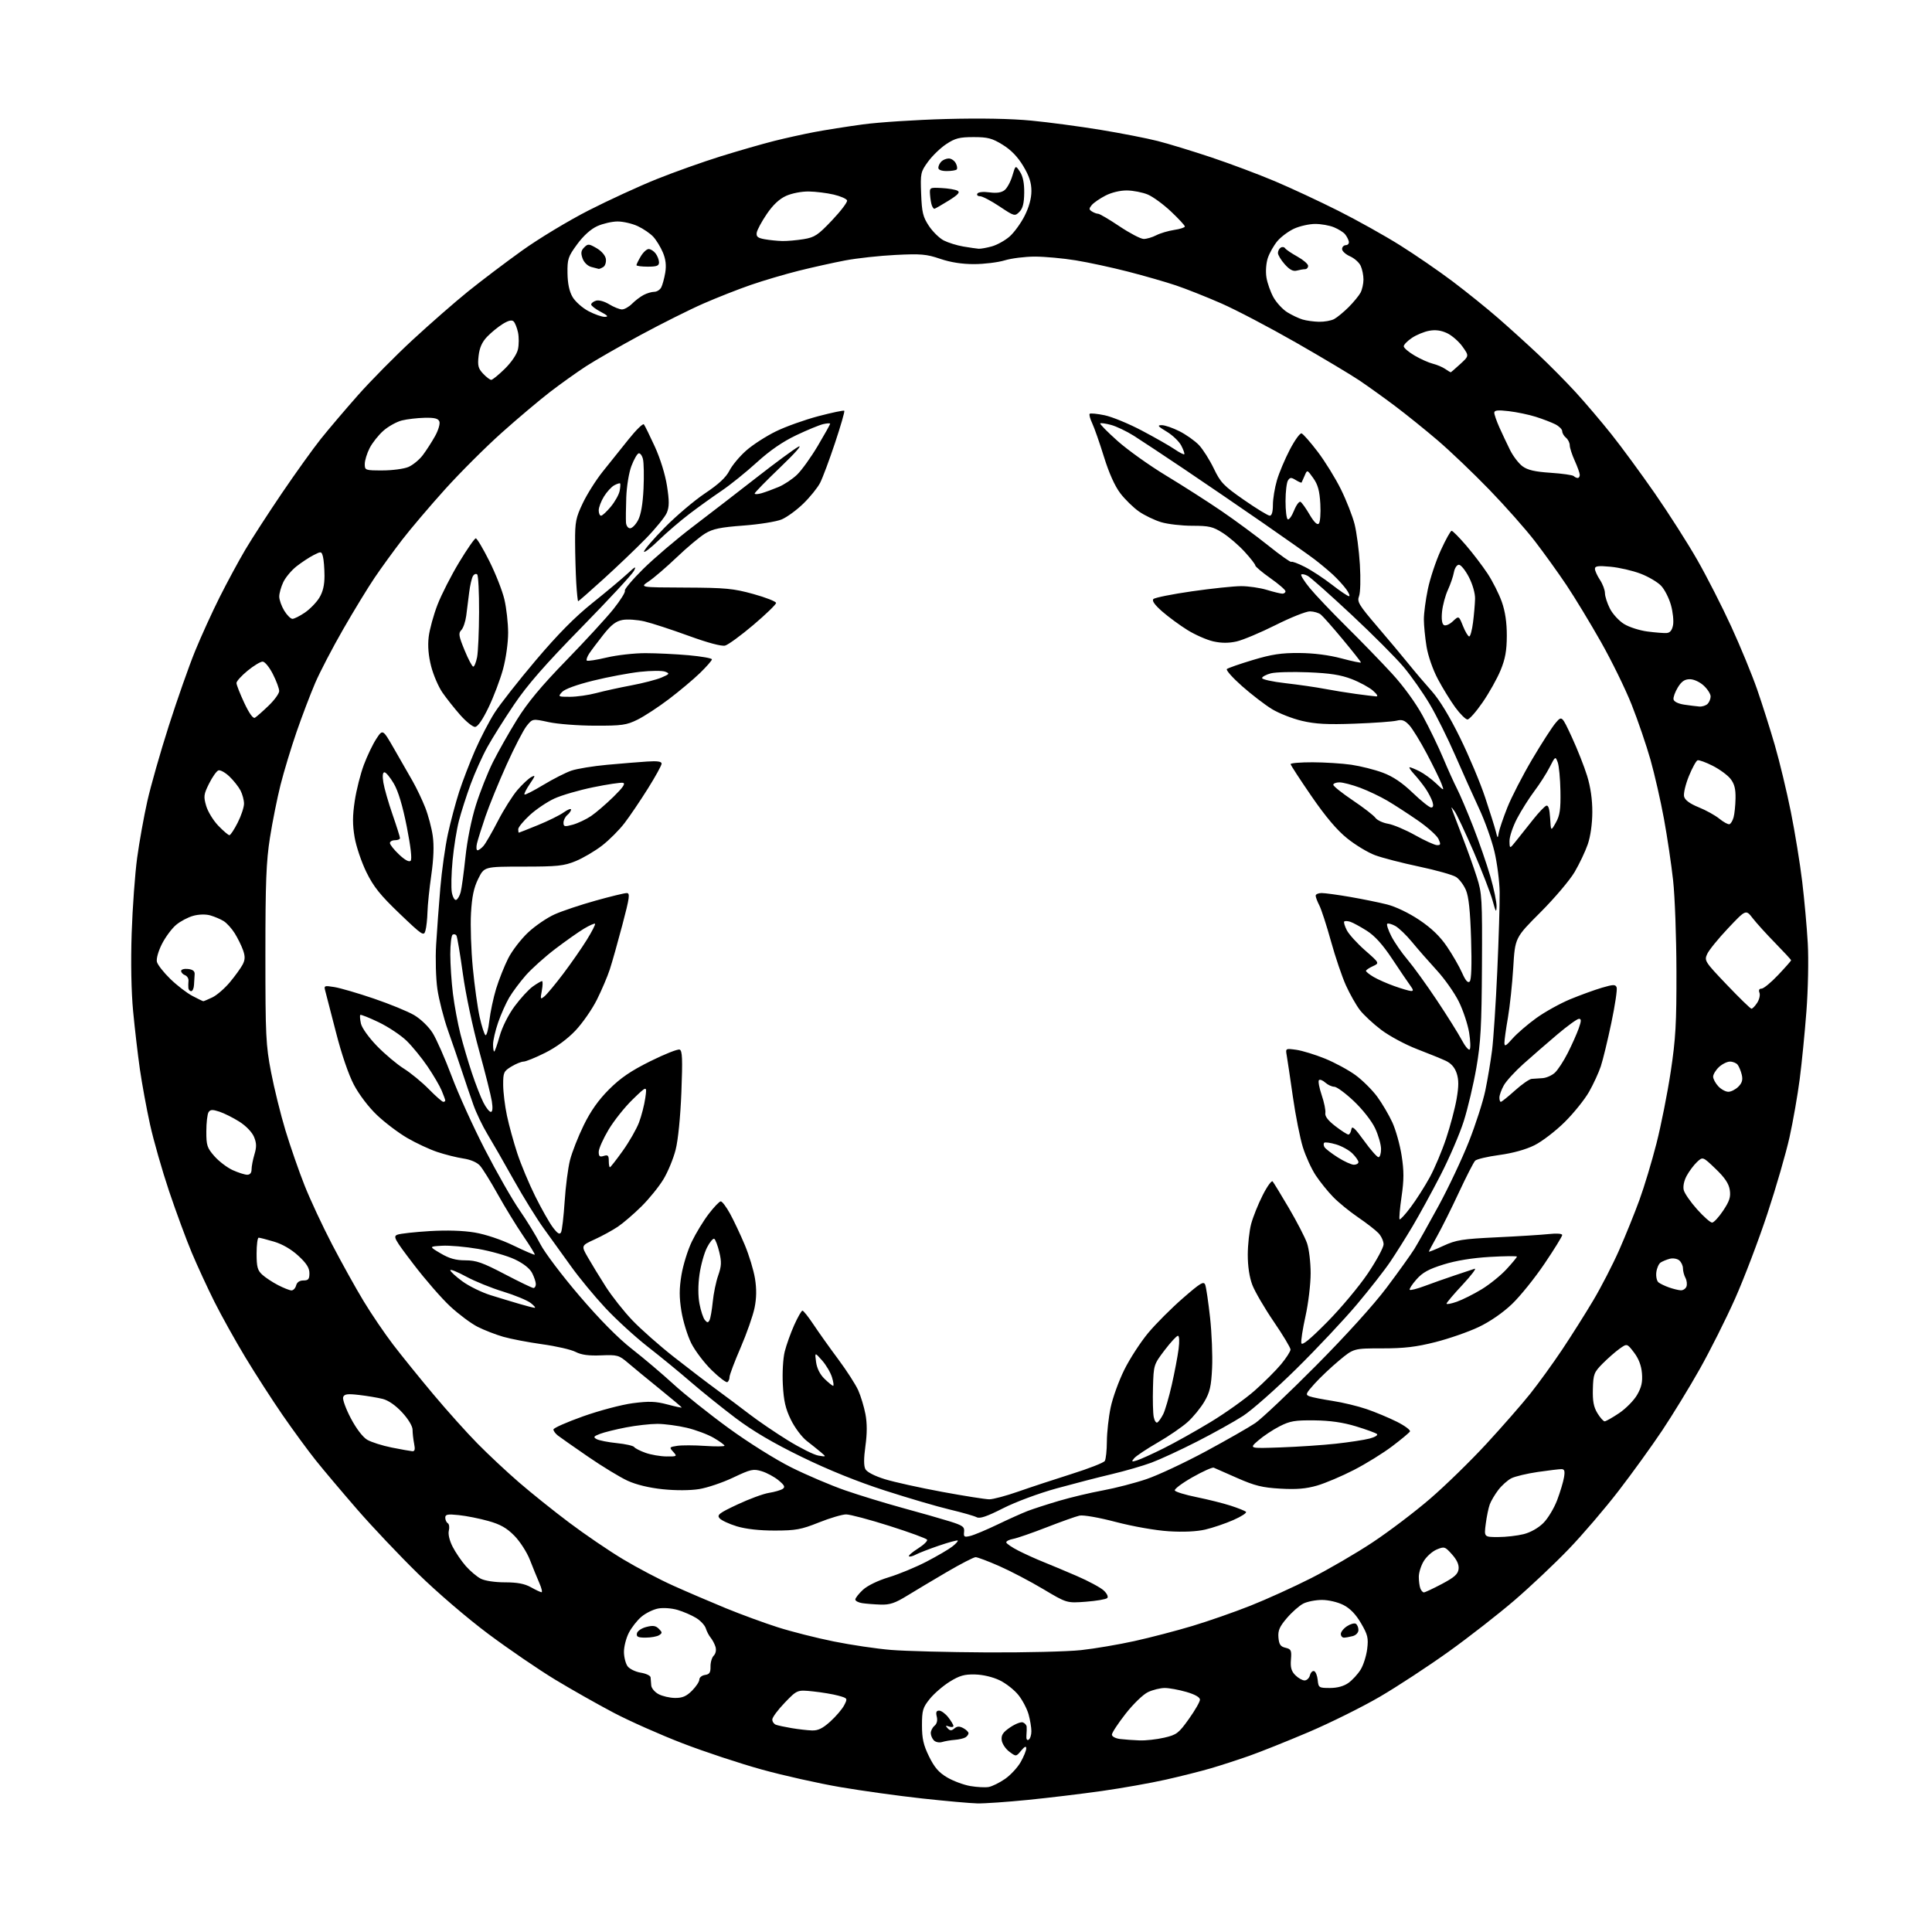 <?xml version="1.0" encoding="UTF-8" standalone="no"?>
<!-- Filename: 4664073bde2c96f706e4ea25dde48073c2492889c66544ee8855bf3038ab14a2.svg -->
<!-- Created with https://svgstud.io -->
<svg
  version="1.1"
  xmlns="http://www.w3.org/2000/svg"
  xmlns:xlink="http://www.w3.org/1999/xlink"
  xmlns:svg="http://www.w3.org/2000/svg"
  xmlns:rdf="http://www.w3.org/1999/02/22-rdf-syntax-ns#"
  xmlns:cc="http://creativecommons.org/ns#"
  xmlns:dc="http://purl.org/dc/elements/1.1/"
  viewBox="0 0 768 768"
  width="768"
  height="768"
  role="img"
  aria-labelledby="titleID descID"
>
  <title id="titleID">4 laurel wreaths, each of which represents a level of difficulty: bronze, silver, gold and diamond. The appearance of the crown changes depending on the level.</title>
  <desc id="descID">AI-generated SVG illustration: 4 laurel wreaths, each of which represents a level of difficulty: bronze, silver, gold and diamond. The appearance of the crown changes depending on the level., created on https://svgstud.io</desc>

  <rect width="100%" height="100%" fill="white" />


  <path stroke="none" fill="black" fill-rule="evenodd" d="M388.50,716.88C385.75,716.82 375.87,715.94 366.56,714.92C357.24,713.90 342.61,711.87 334.06,710.41C325.50,708.95 311.43,705.80 302.79,703.41C294.15,701.02 279.97,696.33 271.29,692.98C262.61,689.64 250.32,684.19 244.00,680.87C237.68,677.55 227.18,671.61 220.67,667.67C214.17,663.73 202.24,655.58 194.17,649.56C185.76,643.28 173.81,633.04 166.17,625.56C158.83,618.38 147.94,606.88 141.97,600.00C136.00,593.12 128.59,584.35 125.52,580.50C122.44,576.65 116.51,568.55 112.33,562.50C108.16,556.45 101.48,546.10 97.50,539.50C93.52,532.90 88.01,523.00 85.25,517.50C82.50,512.00 78.45,503.23 76.25,498.00C74.05,492.77 69.99,481.75 67.21,473.50C64.44,465.25 61.04,453.32 59.64,447.00C58.25,440.68 56.43,430.77 55.60,425.00C54.78,419.23 53.57,408.88 52.92,402.00C52.18,394.23 51.96,382.49 52.34,371.00C52.68,360.82 53.66,347.32 54.52,341.00C55.38,334.68 57.20,324.55 58.56,318.50C59.92,312.45 63.76,298.95 67.11,288.50C70.45,278.05 75.14,264.72 77.53,258.87C79.91,253.02 84.32,243.35 87.32,237.37C90.33,231.39 94.91,222.90 97.52,218.50C100.12,214.10 106.68,203.97 112.09,196.00C117.50,188.03 124.44,178.35 127.51,174.50C130.59,170.65 137.24,162.82 142.30,157.10C147.36,151.38 157.14,141.48 164.04,135.10C170.94,128.72 180.84,120.07 186.04,115.87C191.24,111.67 200.90,104.36 207.50,99.63C214.10,94.89 226.02,87.70 234.00,83.63C241.97,79.57 254.12,73.98 261.00,71.22C267.88,68.45 279.35,64.37 286.50,62.14C293.65,59.92 303.21,57.17 307.74,56.03C312.28,54.89 319.48,53.30 323.75,52.49C328.02,51.68 336.69,50.31 343.01,49.45C349.33,48.59 364.18,47.63 376.00,47.31C389.77,46.94 401.99,47.17 410.00,47.95C416.88,48.61 429.23,50.26 437.45,51.61C445.67,52.96 455.91,54.96 460.19,56.05C464.48,57.14 474.09,60.08 481.55,62.57C489.02,65.07 500.38,69.33 506.81,72.05C513.24,74.77 524.58,80.06 532.00,83.79C539.42,87.52 550.45,93.68 556.50,97.48C562.55,101.27 572.00,107.76 577.50,111.91C583.00,116.06 591.10,122.59 595.50,126.42C599.90,130.25 607.10,136.77 611.50,140.91C615.90,145.04 622.60,151.82 626.39,155.96C630.19,160.11 636.56,167.60 640.55,172.61C644.55,177.62 652.31,188.20 657.81,196.11C663.30,204.03 670.91,215.94 674.70,222.59C678.50,229.24 684.58,241.16 688.21,249.09C691.85,257.01 696.46,268.23 698.47,274.00C700.47,279.77 703.65,289.77 705.52,296.22C707.39,302.66 710.26,314.59 711.89,322.72C713.52,330.85 715.56,343.35 716.41,350.50C717.27,357.65 718.27,368.68 718.62,375.00C718.98,381.37 718.74,393.41 718.08,402.00C717.43,410.52 716.23,422.68 715.41,429.00C714.59,435.32 712.78,445.68 711.38,452.00C709.98,458.32 706.01,472.05 702.55,482.50C699.10,492.95 693.32,508.14 689.70,516.27C686.08,524.39 679.75,536.99 675.64,544.28C671.53,551.57 664.81,562.55 660.71,568.69C656.61,574.83 648.84,585.59 643.44,592.60C638.04,599.62 629.10,610.07 623.56,615.82C618.03,621.58 608.33,630.73 602.00,636.17C595.67,641.61 583.92,650.78 575.87,656.55C567.82,662.32 555.51,670.39 548.51,674.48C541.51,678.56 528.74,684.90 520.14,688.56C511.54,692.21 500.90,696.47 496.50,698.01C492.10,699.56 485.31,701.76 481.42,702.90C477.52,704.05 469.42,706.09 463.42,707.44C457.41,708.79 445.98,710.82 438.00,711.95C430.02,713.08 416.75,714.68 408.50,715.50C400.25,716.32 391.25,716.95 388.50,716.88zM393.00,710.36C394.38,710.12 397.30,708.68 399.49,707.17C401.69,705.65 404.49,702.64 405.73,700.46C406.96,698.28 407.96,695.83 407.95,695.00C407.94,693.96 407.31,694.24 405.92,695.91C403.91,698.33 403.91,698.33 401.21,696.31C399.72,695.21 398.36,693.14 398.19,691.73C397.95,689.71 398.68,688.61 401.56,686.65C403.58,685.28 405.86,684.39 406.62,684.68C407.38,684.98 408.05,685.73 408.11,686.36C408.17,686.99 408.13,688.56 408.02,689.86C407.90,691.34 408.23,691.97 408.91,691.55C409.51,691.18 410.00,689.67 409.99,688.19C409.99,686.71 409.49,683.70 408.88,681.50C408.27,679.30 406.46,675.85 404.86,673.83C403.26,671.81 399.91,669.17 397.41,667.96C394.69,666.64 390.75,665.70 387.61,665.63C383.37,665.52 381.42,666.08 377.52,668.50C374.87,670.15 371.30,673.23 369.60,675.34C366.83,678.78 366.50,679.89 366.50,685.84C366.50,691.12 367.08,693.69 369.32,698.25C371.46,702.61 373.21,704.63 376.55,706.58C378.97,708.00 383.10,709.53 385.72,709.98C388.35,710.43 391.62,710.60 393.00,710.36zM374.50,692.48C373.40,692.82 371.94,692.54 371.25,691.85C370.56,691.16 370.00,689.85 370.00,688.92C370.00,688.00 370.67,686.69 371.49,686.01C372.43,685.23 372.76,683.90 372.38,682.39C371.95,680.65 372.20,680.00 373.32,680.00C374.16,680.00 375.79,681.19 376.93,682.63C378.07,684.08 379.00,685.64 379.00,686.10C379.00,686.56 378.21,686.66 377.25,686.32C375.85,685.83 375.74,685.97 376.71,687.01C377.67,688.05 378.22,688.06 379.39,687.09C380.50,686.17 381.39,686.14 382.94,686.97C384.07,687.57 385.00,688.48 385.00,688.98C385.00,689.47 384.45,690.22 383.79,690.63C383.12,691.04 381.21,691.49 379.54,691.62C377.87,691.75 375.60,692.14 374.50,692.48zM452.97,691.84C455.43,691.93 459.86,691.44 462.81,690.75C467.74,689.61 468.54,689.00 472.59,683.32C475.02,679.92 477.00,676.47 477.00,675.64C477.00,674.69 475.03,673.57 471.60,672.57C468.62,671.71 464.75,671.00 463.00,671.00C461.24,671.00 458.25,671.74 456.35,672.64C454.41,673.56 450.51,677.33 447.45,681.24C444.45,685.07 442.00,688.80 442.00,689.54C442.00,690.29 443.41,691.05 445.25,691.28C447.04,691.50 450.51,691.75 452.97,691.84zM322.75,687.88C325.18,687.97 327.01,687.08 330.06,684.33C332.30,682.30 334.78,679.40 335.57,677.87C336.99,675.12 336.97,675.08 333.25,674.05C331.19,673.48 326.67,672.72 323.20,672.36C316.91,671.71 316.91,671.71 311.95,676.85C309.23,679.68 307.00,682.68 307.00,683.53C307.00,684.37 307.63,685.30 308.40,685.60C309.17,685.90 311.98,686.50 314.65,686.95C317.32,687.40 320.96,687.82 322.75,687.88zM268.33,674.96C271.26,674.99 272.84,674.31 275.08,672.08C276.68,670.47 278.00,668.48 278.00,667.65C278.00,666.82 279.01,666.00 280.25,665.82C282.03,665.57 282.49,664.87 282.44,662.50C282.40,660.85 282.98,658.89 283.72,658.14C284.52,657.34 284.80,655.91 284.42,654.64C284.06,653.47 283.19,651.83 282.50,651.00C281.81,650.17 280.94,648.51 280.57,647.30C280.20,646.09 278.46,644.22 276.70,643.15C274.94,642.07 271.63,640.64 269.35,639.97C267.01,639.28 263.63,639.03 261.63,639.41C259.66,639.78 256.68,641.24 254.99,642.67C253.30,644.09 251.03,646.98 249.96,649.09C248.88,651.19 248.01,654.63 248.03,656.71C248.05,658.79 248.71,661.36 249.50,662.40C250.30,663.45 252.64,664.58 254.72,664.92C256.80,665.26 258.56,666.09 258.62,666.77C258.69,667.45 258.81,668.89 258.88,669.97C258.94,671.05 260.24,672.61 261.75,673.43C263.26,674.25 266.22,674.94 268.33,674.96zM528.66,671.00C531.60,671.00 534.19,670.29 536.03,668.98C537.58,667.87 539.76,665.50 540.86,663.72C541.97,661.94 543.14,658.23 543.48,655.49C544.01,651.12 543.71,649.85 541.03,645.26C538.96,641.71 536.71,639.38 534.03,638.01C531.77,636.86 528.12,636.00 525.49,636.00C522.97,636.00 519.62,636.66 518.05,637.47C516.48,638.28 513.56,640.86 511.55,643.21C508.63,646.63 507.97,648.15 508.20,650.94C508.44,653.71 509.01,654.54 511.00,655.01C513.24,655.54 513.47,656.03 513.17,659.72C512.92,662.86 513.34,664.34 514.92,665.92C516.06,667.06 517.72,668.00 518.59,668.00C519.47,668.00 520.43,667.08 520.72,665.96C521.01,664.84 521.76,664.08 522.38,664.29C522.99,664.49 523.64,666.08 523.81,667.83C524.11,670.88 524.30,671.00 528.66,671.00zM392.29,656.86C407.57,656.94 424.45,656.53 429.79,655.94C435.13,655.36 444.68,653.74 451.00,652.34C457.32,650.95 467.68,648.24 474.00,646.34C480.32,644.44 490.68,640.83 497.00,638.32C503.32,635.82 514.19,630.89 521.14,627.37C528.09,623.84 539.12,617.43 545.64,613.10C552.16,608.78 562.45,600.98 568.50,595.76C574.55,590.55 584.64,580.71 590.92,573.89C597.20,567.08 605.03,558.13 608.31,554.01C611.59,549.89 617.29,542.02 620.97,536.51C624.65,531.00 630.22,522.19 633.35,516.91C636.49,511.64 641.12,502.64 643.65,496.91C646.17,491.19 649.80,482.23 651.70,477.00C653.61,471.77 656.66,461.65 658.48,454.50C660.31,447.35 662.85,434.52 664.14,426.00C666.12,412.86 666.46,406.78 666.41,386.00C666.38,372.52 665.79,356.32 665.09,350.00C664.40,343.68 662.76,332.65 661.45,325.50C660.14,318.35 657.72,307.77 656.09,302.00C654.45,296.23 651.10,286.41 648.63,280.18C646.17,273.95 640.66,262.70 636.40,255.18C632.14,247.66 625.98,237.50 622.71,232.61C619.44,227.73 613.78,219.85 610.13,215.11C606.49,210.38 598.33,201.16 592.00,194.63C585.68,188.10 576.45,179.29 571.50,175.06C566.55,170.83 558.90,164.67 554.50,161.36C550.10,158.06 543.76,153.51 540.41,151.25C537.06,148.99 525.73,142.22 515.23,136.21C504.73,130.20 491.32,123.16 485.42,120.58C479.52,118.00 471.43,114.79 467.44,113.45C463.45,112.11 454.91,109.65 448.46,107.99C442.00,106.33 432.62,104.30 427.61,103.49C422.60,102.67 415.31,102.01 411.41,102.00C407.51,102.00 402.11,102.67 399.41,103.49C396.71,104.31 391.22,104.98 387.22,104.99C382.40,105.00 377.83,104.28 373.72,102.88C368.29,101.03 366.05,100.84 356.00,101.34C349.68,101.65 340.68,102.64 336.00,103.52C331.32,104.41 323.00,106.26 317.50,107.63C312.00,109.01 303.46,111.53 298.51,113.24C293.57,114.94 285.09,118.28 279.66,120.65C274.24,123.02 263.01,128.64 254.70,133.13C246.40,137.62 236.66,143.20 233.05,145.54C229.45,147.88 223.03,152.45 218.79,155.70C214.55,158.96 205.89,166.25 199.55,171.92C193.20,177.58 183.04,187.72 176.96,194.45C170.89,201.19 163.19,210.25 159.84,214.60C156.50,218.94 151.60,225.69 148.95,229.60C146.31,233.50 140.68,242.72 136.44,250.10C132.20,257.47 127.18,267.10 125.29,271.50C123.40,275.90 120.06,284.67 117.88,290.98C115.70,297.29 112.84,306.74 111.52,311.98C110.20,317.22 108.30,326.68 107.31,333.00C105.82,342.48 105.50,350.64 105.50,379.50C105.50,411.64 105.68,415.45 107.75,426.18C108.98,432.60 111.56,443.04 113.48,449.38C115.41,455.72 118.81,465.54 121.06,471.20C123.30,476.87 128.24,487.44 132.02,494.70C135.81,501.96 141.43,512.09 144.53,517.20C147.62,522.32 152.91,530.10 156.27,534.50C159.64,538.90 166.84,547.81 172.28,554.29C177.72,560.78 185.62,569.59 189.84,573.86C194.05,578.14 201.45,585.07 206.29,589.25C211.12,593.43 220.12,600.65 226.29,605.28C232.45,609.92 242.06,616.46 247.64,619.81C253.21,623.16 262.21,627.90 267.64,630.33C273.06,632.77 282.45,636.79 288.50,639.28C294.55,641.76 303.88,645.18 309.23,646.88C314.59,648.59 324.57,651.12 331.42,652.50C338.28,653.89 348.52,655.41 354.19,655.87C359.86,656.34 377.01,656.78 392.29,656.86zM256.68,650.98C253.62,651.00 252.92,650.66 253.18,649.31C253.36,648.36 254.99,647.24 256.90,646.75C259.54,646.06 260.65,646.22 261.90,647.47C263.31,648.88 263.32,649.18 262.00,650.02C261.18,650.54 258.78,650.98 256.68,650.98zM534.25,650.99C533.56,650.99 533.00,650.34 533.00,649.52C533.00,648.71 534.11,647.32 535.46,646.44C536.81,645.55 538.38,645.12 538.96,645.47C539.53,645.83 540.00,646.94 540.00,647.94C540.00,648.99 539.04,650.02 537.75,650.37C536.51,650.70 534.94,650.98 534.25,650.99zM350.06,637.85C347.55,637.77 344.26,637.51 342.75,637.28C341.24,637.05 340.00,636.40 340.00,635.83C340.00,635.27 341.35,633.54 343.00,632.00C344.79,630.33 348.94,628.31 353.25,627.00C357.24,625.80 364.00,623.00 368.27,620.79C372.54,618.57 377.18,615.86 378.57,614.76C379.97,613.67 380.93,612.60 380.72,612.39C380.51,612.18 377.17,613.08 373.29,614.40C369.42,615.72 365.26,617.33 364.04,617.98C362.82,618.63 361.60,618.93 361.32,618.65C361.04,618.37 362.67,616.97 364.94,615.54C367.21,614.10 368.83,612.53 368.52,612.04C368.22,611.55 361.50,609.09 353.58,606.58C345.66,604.06 337.90,602.00 336.34,602.00C334.78,602.01 329.90,603.45 325.50,605.21C318.48,608.02 316.34,608.41 308.00,608.42C301.88,608.43 296.50,607.82 292.88,606.73C289.79,605.79 286.70,604.34 286.00,603.50C284.92,602.20 285.94,601.43 293.18,598.04C297.82,595.86 303.44,593.79 305.67,593.44C307.90,593.08 310.35,592.38 311.11,591.87C312.21,591.14 311.88,590.44 309.50,588.46C307.85,587.09 304.84,585.46 302.81,584.84C299.44,583.82 298.46,584.03 291.47,587.35C287.27,589.35 281.17,591.41 277.94,591.93C274.36,592.51 268.68,592.53 263.49,592.00C258.08,591.44 252.93,590.20 249.49,588.62C246.50,587.25 239.42,582.95 233.77,579.06C228.12,575.18 222.71,571.38 221.75,570.64C220.79,569.89 220.00,568.81 220.00,568.24C220.00,567.67 225.29,565.33 231.75,563.03C238.21,560.73 247.10,558.38 251.50,557.80C258.01,556.95 260.57,557.04 265.25,558.28C268.41,559.12 271.00,559.68 271.00,559.51C271.00,559.35 267.06,556.03 262.25,552.14C257.44,548.25 251.77,543.59 249.66,541.78C246.02,538.68 245.45,538.52 238.92,538.78C234.01,538.98 231.11,538.59 228.82,537.41C227.06,536.49 221.09,535.12 215.56,534.36C210.03,533.59 203.04,532.26 200.04,531.39C197.04,530.53 192.47,528.75 189.88,527.44C187.29,526.13 182.39,522.48 178.99,519.33C175.59,516.18 169.02,508.64 164.40,502.57C156.69,492.47 156.16,491.48 158.04,490.79C159.17,490.37 164.91,489.74 170.80,489.38C177.63,488.97 184.11,489.17 188.73,489.95C193.04,490.68 199.27,492.77 204.12,495.12C208.60,497.29 212.41,498.92 212.58,498.76C212.74,498.59 210.66,495.19 207.94,491.21C205.23,487.23 200.69,479.82 197.86,474.74C195.03,469.66 191.84,464.53 190.78,463.35C189.60,462.04 187.02,460.94 184.17,460.52C181.60,460.14 176.95,458.97 173.83,457.93C170.72,456.89 165.32,454.37 161.83,452.33C158.35,450.30 152.95,446.21 149.84,443.25C146.52,440.10 142.72,435.09 140.66,431.18C138.54,427.15 135.74,418.94 133.59,410.50C131.63,402.80 129.72,395.42 129.35,394.10C128.71,391.77 128.81,391.71 132.90,392.37C135.22,392.74 142.29,394.80 148.60,396.95C154.92,399.10 162.13,402.06 164.62,403.52C167.19,405.03 170.36,408.07 171.94,410.56C173.47,412.97 176.87,420.70 179.51,427.72C182.14,434.75 188.11,447.93 192.79,457.00C197.46,466.07 203.64,476.90 206.53,481.06C209.42,485.22 213.14,491.30 214.80,494.56C216.46,497.83 223.43,507.06 230.29,515.07C238.35,524.50 245.73,531.97 251.20,536.24C255.86,539.87 263.25,546.14 267.65,550.17C272.04,554.20 281.90,562.07 289.57,567.65C297.46,573.41 308.29,580.19 314.55,583.32C320.62,586.35 330.21,590.43 335.85,592.40C341.49,594.36 351.82,597.52 358.80,599.43C365.79,601.33 374.20,603.73 377.50,604.76C382.72,606.39 383.47,606.94 383.24,608.93C383.01,610.96 383.30,611.14 385.74,610.55C387.26,610.18 392.10,608.15 396.51,606.03C400.91,603.91 406.31,601.49 408.51,600.64C410.70,599.80 416.32,597.98 421.00,596.60C425.68,595.22 433.54,593.35 438.47,592.45C443.41,591.54 451.20,589.52 455.78,587.96C460.37,586.40 470.95,581.44 479.31,576.94C487.66,572.43 496.52,567.37 499.00,565.69C501.48,564.00 512.33,553.75 523.11,542.89C535.00,530.93 546.08,518.69 551.23,511.83C555.91,505.60 560.85,498.70 562.22,496.50C563.58,494.30 567.93,486.57 571.87,479.32C575.81,472.08 581.22,460.60 583.90,453.82C586.58,447.05 589.52,437.90 590.44,433.50C591.35,429.10 592.56,421.90 593.12,417.50C593.67,413.10 594.61,398.93 595.19,386.00C595.78,373.07 596.20,358.96 596.14,354.63C596.07,350.30 595.13,343.04 594.06,338.50C592.98,333.96 590.23,326.25 587.94,321.37C585.66,316.49 581.39,306.98 578.45,300.23C575.51,293.48 570.95,284.31 568.30,279.85C565.66,275.39 561.02,268.79 558.00,265.18C554.98,261.58 545.61,252.18 537.18,244.31C528.75,236.44 520.95,229.51 519.84,228.92C518.74,228.32 517.58,228.09 517.27,228.39C516.97,228.70 518.47,231.09 520.61,233.71C522.75,236.33 529.28,243.20 535.12,248.99C540.97,254.77 549.15,263.20 553.30,267.72C557.85,272.66 562.73,279.37 565.56,284.56C568.15,289.31 571.80,296.86 573.68,301.34C575.56,305.83 578.04,311.30 579.17,313.50C580.31,315.70 583.19,322.45 585.56,328.50C587.93,334.55 591.02,343.49 592.43,348.36C593.84,353.24 594.96,358.64 594.91,360.36C594.83,362.97 594.57,362.58 593.35,358.07C592.54,355.09 589.14,346.31 585.80,338.57C582.45,330.83 579.05,323.60 578.24,322.50C576.75,320.50 576.75,320.50 577.47,322.50C577.87,323.60 579.69,328.39 581.52,333.15C583.36,337.90 585.85,344.88 587.05,348.65C589.12,355.10 589.24,357.16 589.10,384.00C588.97,407.87 588.61,414.45 586.87,424.50C585.72,431.10 583.47,440.65 581.85,445.73C580.24,450.80 576.07,460.48 572.59,467.23C569.11,473.98 564.12,483.09 561.51,487.48C558.90,491.87 554.94,498.17 552.71,501.48C550.49,504.79 544.50,512.45 539.41,518.50C534.32,524.55 523.48,536.08 515.33,544.12C507.17,552.16 497.62,560.60 494.10,562.87C490.58,565.14 482.34,569.73 475.80,573.06C469.26,576.40 461.12,580.16 457.70,581.43C454.29,582.70 447.23,584.74 442.00,585.98C436.77,587.21 426.88,589.77 420.00,591.66C412.88,593.63 403.72,597.03 398.72,599.57C392.22,602.87 389.48,603.79 388.21,603.11C387.26,602.61 382.47,601.24 377.56,600.07C372.65,598.91 361.06,595.51 351.80,592.52C340.85,588.99 329.26,584.31 318.63,579.12C307.34,573.62 299.22,568.83 292.39,563.68C286.95,559.57 278.94,553.12 274.58,549.35C270.23,545.58 262.57,539.30 257.55,535.39C252.54,531.48 244.92,524.51 240.61,519.89C236.31,515.28 230.22,507.90 227.07,503.50C223.93,499.10 219.06,492.35 216.27,488.50C213.47,484.65 208.04,475.88 204.19,469.00C200.35,462.12 195.64,453.93 193.73,450.78C191.83,447.63 189.34,442.46 188.21,439.28C187.08,436.10 185.04,430.12 183.69,426.00C182.33,421.88 179.81,414.50 178.08,409.62C176.36,404.73 174.46,397.31 173.86,393.12C173.26,388.93 173.04,381.00 173.37,375.50C173.70,370.00 174.44,359.88 175.03,353.00C175.61,346.12 176.98,336.45 178.05,331.50C179.13,326.55 181.14,319.04 182.50,314.81C183.87,310.58 186.72,303.16 188.83,298.31C190.95,293.47 194.44,286.74 196.59,283.36C198.74,279.98 206.12,270.58 213.00,262.46C221.74,252.14 228.51,245.29 235.50,239.69C241.00,235.29 247.24,230.07 249.37,228.09C252.62,225.08 253.04,224.90 251.96,226.98C251.26,228.35 241.87,238.47 231.09,249.48C216.69,264.19 209.62,272.28 204.41,280.00C200.50,285.77 195.69,293.43 193.72,297.00C191.74,300.57 188.76,307.20 187.09,311.73C185.43,316.26 183.33,322.78 182.44,326.23C181.54,329.68 180.40,336.77 179.91,342.00C179.41,347.23 179.28,352.98 179.62,354.79C179.96,356.60 180.72,357.93 181.31,357.73C181.91,357.53 182.72,356.15 183.12,354.65C183.52,353.16 184.37,346.89 185.02,340.72C185.72,334.03 187.40,325.66 189.19,320.00C190.84,314.77 193.87,307.12 195.92,303.00C197.98,298.88 202.28,291.27 205.49,286.09C209.69,279.31 215.15,272.74 225.03,262.59C232.57,254.84 241.04,245.63 243.85,242.12C246.65,238.60 248.70,235.32 248.39,234.83C248.09,234.33 251.36,230.44 255.67,226.18C259.98,221.92 268.90,214.32 275.50,209.30C282.10,204.28 293.50,195.48 300.84,189.75C308.17,184.02 315.60,178.55 317.34,177.60C319.15,176.61 316.13,180.06 310.24,185.69C304.60,191.09 299.99,195.81 299.99,196.18C300.00,196.55 301.24,196.50 302.75,196.06C304.26,195.62 307.30,194.50 309.50,193.58C311.70,192.66 315.00,190.46 316.84,188.70C318.67,186.94 322.39,181.77 325.09,177.22C327.79,172.66 330.00,168.72 330.00,168.45C330.00,168.18 328.76,168.24 327.25,168.59C325.74,168.93 320.90,170.93 316.50,173.02C311.10,175.59 306.01,179.10 300.83,183.82C296.62,187.66 290.32,192.74 286.83,195.10C283.35,197.45 277.57,201.60 274.00,204.32C270.43,207.04 264.91,211.78 261.75,214.85C258.59,217.92 256.00,219.90 256.00,219.25C256.00,218.60 259.71,214.29 264.25,209.68C268.79,205.07 275.98,198.97 280.24,196.12C285.65,192.51 288.58,189.79 289.95,187.10C291.03,184.98 294.04,181.37 296.64,179.09C299.23,176.80 304.54,173.38 308.43,171.48C312.32,169.57 319.93,166.86 325.34,165.43C330.75,164.01 335.38,163.04 335.62,163.28C335.86,163.52 334.20,169.28 331.93,176.08C329.67,182.88 326.99,190.03 325.99,191.97C324.98,193.91 321.99,197.62 319.33,200.20C316.67,202.79 312.79,205.62 310.70,206.49C308.61,207.36 301.78,208.45 295.51,208.92C286.36,209.60 283.36,210.22 280.31,212.08C278.21,213.35 273.12,217.61 269.00,221.55C264.88,225.48 259.87,229.78 257.89,231.10C254.27,233.50 254.27,233.50 272.39,233.57C288.47,233.64 291.51,233.93 299.50,236.14C304.45,237.51 308.50,239.11 308.50,239.69C308.50,240.28 304.45,244.20 299.50,248.40C294.55,252.60 289.49,256.30 288.25,256.63C286.85,256.99 281.39,255.53 273.75,252.75C267.01,250.29 259.13,247.72 256.22,247.03C253.32,246.35 249.38,246.08 247.46,246.44C244.83,246.93 242.95,248.38 239.85,252.30C237.59,255.16 235.06,258.53 234.23,259.78C233.40,261.04 232.97,262.30 233.26,262.59C233.55,262.89 237.10,262.34 241.15,261.38C245.19,260.42 252.10,259.64 256.50,259.64C260.90,259.64 268.66,260.02 273.75,260.47C278.84,260.93 283.00,261.66 283.00,262.11C283.00,262.56 280.86,265.00 278.25,267.54C275.64,270.07 270.08,274.73 265.91,277.90C261.73,281.07 256.11,284.75 253.41,286.08C249.03,288.24 247.20,288.50 236.50,288.47C229.90,288.46 221.62,287.82 218.09,287.05C211.68,285.66 211.68,285.66 209.35,288.58C208.06,290.19 204.47,297.12 201.37,304.00C198.27,310.88 194.50,320.10 192.99,324.50C191.49,328.90 189.97,333.74 189.61,335.25C189.25,336.76 189.35,338.00 189.83,338.00C190.30,338.00 191.37,337.21 192.21,336.25C193.04,335.29 195.61,330.84 197.91,326.38C200.21,321.91 203.69,316.39 205.63,314.11C207.58,311.84 210.08,309.49 211.18,308.90C212.95,307.96 212.88,308.28 210.62,311.61C209.21,313.69 208.25,315.58 208.49,315.83C208.74,316.07 212.10,314.35 215.98,312.01C219.85,309.67 224.85,307.13 227.10,306.35C229.35,305.58 235.75,304.53 241.34,304.02C246.93,303.51 254.09,302.92 257.25,302.72C261.33,302.45 263.00,302.69 263.00,303.56C263.00,304.23 260.54,308.70 257.54,313.48C254.54,318.26 250.38,324.42 248.29,327.15C246.21,329.89 242.17,333.94 239.32,336.14C236.46,338.34 231.74,341.12 228.82,342.31C224.15,344.22 221.60,344.49 208.00,344.49C192.50,344.50 192.50,344.50 190.12,349.30C188.35,352.86 187.61,356.38 187.23,363.02C186.95,367.93 187.27,377.69 187.95,384.72C188.62,391.75 189.84,400.53 190.66,404.24C191.48,407.95 192.53,411.21 192.98,411.49C193.43,411.77 194.13,409.19 194.52,405.75C194.92,402.31 196.14,396.57 197.23,393.00C198.33,389.43 200.48,384.02 202.01,380.98C203.54,377.95 207.10,373.31 209.93,370.67C212.75,368.02 217.53,364.77 220.56,363.43C223.58,362.09 230.88,359.65 236.78,358.01C242.67,356.36 248.23,355.01 249.12,355.01C250.52,355.00 250.29,356.69 247.41,367.62C245.58,374.56 243.33,382.54 242.40,385.37C241.48,388.19 239.17,393.61 237.27,397.41C235.37,401.21 231.54,406.72 228.76,409.66C225.59,413.01 221.09,416.32 216.71,418.51C212.87,420.43 209.00,422.00 208.12,422.00C207.23,422.01 205.04,422.90 203.25,423.99C200.24,425.82 200.00,426.36 200.02,431.24C200.03,434.13 200.70,439.65 201.52,443.49C202.33,447.34 204.19,454.09 205.64,458.49C207.09,462.90 210.29,470.55 212.75,475.50C215.21,480.45 218.36,486.02 219.75,487.87C221.63,490.37 222.47,490.89 223.02,489.87C223.42,489.12 224.06,483.63 224.45,477.69C224.83,471.74 225.79,464.32 226.58,461.19C227.37,458.06 229.82,451.82 232.03,447.31C234.81,441.63 237.89,437.27 242.10,433.06C246.64,428.52 250.75,425.71 258.50,421.86C264.18,419.03 269.43,416.95 270.17,417.23C271.24,417.64 271.37,420.96 270.86,434.18C270.47,444.04 269.56,453.20 268.57,457.06C267.67,460.60 265.49,465.88 263.72,468.79C261.96,471.71 258.04,476.55 255.01,479.55C251.98,482.55 247.77,486.17 245.66,487.60C243.55,489.02 239.39,491.31 236.41,492.67C231.00,495.15 231.00,495.15 233.68,499.82C235.15,502.40 238.35,507.63 240.79,511.45C243.23,515.27 247.98,521.30 251.36,524.83C254.74,528.37 262.15,534.92 267.83,539.38C273.52,543.85 281.24,549.75 285.01,552.50C288.77,555.25 294.62,559.64 298.03,562.25C301.43,564.87 308.23,569.50 313.15,572.54C318.07,575.58 323.53,578.31 325.29,578.61C328.50,579.15 328.50,579.15 326.35,577.32C325.17,576.32 322.62,574.27 320.69,572.78C318.75,571.28 315.92,567.50 314.40,564.38C312.24,559.98 311.53,556.86 311.19,550.38C310.94,545.67 311.27,539.97 311.94,537.27C312.60,534.65 314.29,529.91 315.70,526.75C317.12,523.59 318.60,521.00 318.99,521.00C319.39,521.00 321.38,523.51 323.42,526.58C325.46,529.65 329.86,535.83 333.21,540.33C336.56,544.82 340.13,550.38 341.16,552.67C342.18,554.96 343.47,559.23 344.03,562.16C344.71,565.75 344.71,569.86 344.02,574.81C343.33,579.77 343.33,582.75 344.02,584.03C344.63,585.17 347.72,586.76 351.74,588.00C355.42,589.14 365.65,591.40 374.47,593.03C383.29,594.66 391.74,595.99 393.25,596.00C394.77,596.00 399.94,594.62 404.75,592.93C409.56,591.24 419.10,588.10 425.93,585.94C432.77,583.79 438.73,581.46 439.17,580.76C439.61,580.07 439.98,576.58 440.00,573.00C440.02,569.42 440.69,563.35 441.50,559.50C442.30,555.65 444.75,548.90 446.93,544.50C449.11,540.10 453.38,533.52 456.42,529.87C459.46,526.23 465.66,520.02 470.19,516.08C477.26,509.92 478.52,509.17 479.10,510.75C479.48,511.76 480.34,517.61 481.02,523.75C481.69,529.89 482.06,538.90 481.83,543.77C481.48,551.08 480.94,553.43 478.76,557.15C477.30,559.64 474.32,563.29 472.13,565.26C469.94,567.24 464.56,570.93 460.17,573.46C455.78,575.99 451.59,578.79 450.85,579.68C449.67,581.11 449.80,581.20 452.01,580.51C453.38,580.09 458.10,577.95 462.50,575.76C466.90,573.58 475.33,568.86 481.23,565.28C487.13,561.71 495.00,556.09 498.73,552.81C502.45,549.52 507.19,544.80 509.25,542.31C511.31,539.82 513.00,537.19 513.00,536.46C513.00,535.73 510.00,530.73 506.32,525.35C502.65,519.97 498.83,513.41 497.82,510.78C496.66,507.72 496.00,503.35 496.01,498.74C496.02,494.76 496.63,489.25 497.36,486.50C498.10,483.75 500.15,478.63 501.93,475.13C503.70,471.62 505.49,469.15 505.89,469.63C506.30,470.11 509.21,474.88 512.36,480.24C515.51,485.60 518.74,491.85 519.54,494.12C520.35,496.40 521.00,501.78 521.00,506.14C521.00,510.47 520.08,518.14 518.96,523.18C517.84,528.22 517.09,533.05 517.31,533.92C517.58,535.02 520.72,532.45 527.60,525.50C533.04,520.00 540.31,511.31 543.75,506.19C547.19,501.07 550.00,495.87 550.00,494.63C550.00,493.39 549.09,491.41 547.99,490.22C546.88,489.03 543.23,486.20 539.88,483.92C536.53,481.64 532.05,477.99 529.94,475.81C527.82,473.64 524.71,469.77 523.02,467.22C521.33,464.67 519.03,459.64 517.91,456.04C516.79,452.44 515.00,443.43 513.94,436.00C512.88,428.57 511.78,421.20 511.50,419.61C511.00,416.73 511.01,416.73 515.27,417.31C517.62,417.64 522.76,419.21 526.70,420.81C530.63,422.41 536.11,425.38 538.88,427.41C541.64,429.44 545.50,433.28 547.46,435.94C549.41,438.60 552.13,443.22 553.49,446.19C554.85,449.17 556.51,455.10 557.17,459.37C558.12,465.48 558.12,468.97 557.14,475.69C556.46,480.39 556.11,484.45 556.36,484.70C556.61,484.95 558.62,482.76 560.81,479.83C563.01,476.90 566.40,471.57 568.35,468.00C570.30,464.43 573.24,457.45 574.88,452.50C576.53,447.55 578.40,440.48 579.03,436.80C579.90,431.77 579.90,429.24 579.05,426.64C578.28,424.32 576.85,422.69 574.70,421.68C572.94,420.86 567.79,418.76 563.25,417.02C558.72,415.28 552.36,411.87 549.13,409.44C545.90,407.01 542.04,403.42 540.55,401.47C539.06,399.52 536.58,395.13 535.03,391.71C533.49,388.30 530.80,380.38 529.07,374.12C527.34,367.87 525.26,361.48 524.46,359.92C523.66,358.37 523.00,356.63 523.00,356.05C523.00,355.47 524.07,355.00 525.37,355.00C526.67,355.00 531.73,355.69 536.62,356.53C541.50,357.37 548.13,358.72 551.35,359.53C554.83,360.41 560.05,362.92 564.20,365.70C569.04,368.95 572.43,372.21 575.19,376.28C577.39,379.51 580.08,384.20 581.19,386.69C582.57,389.82 583.51,390.89 584.23,390.17C584.90,389.50 585.10,383.57 584.78,373.32C584.44,362.10 583.84,356.43 582.73,353.83C581.87,351.81 580.12,349.47 578.83,348.63C577.55,347.79 570.92,345.92 564.11,344.48C557.29,343.04 549.40,341.00 546.57,339.94C543.73,338.88 538.75,335.87 535.50,333.24C531.46,330.00 526.95,324.66 521.33,316.49C516.79,309.89 513.06,304.16 513.04,303.75C513.02,303.34 516.94,303.01 521.75,303.02C526.56,303.03 533.50,303.47 537.17,304.00C540.84,304.54 546.47,305.95 549.67,307.15C553.72,308.66 557.36,311.11 561.58,315.16C564.93,318.37 568.22,321.00 568.90,321.00C569.72,321.00 569.90,320.24 569.44,318.75C569.05,317.51 567.82,315.15 566.71,313.50C565.59,311.85 563.54,309.26 562.15,307.75C560.76,306.24 559.96,305.00 560.36,305.00C560.77,305.00 562.54,305.73 564.30,306.61C566.06,307.50 568.99,309.64 570.82,311.36C574.13,314.50 574.13,314.50 573.00,311.50C572.38,309.85 569.77,304.52 567.20,299.65C564.63,294.78 561.49,289.66 560.22,288.29C558.39,286.32 557.32,285.93 555.20,286.47C553.71,286.85 546.20,287.39 538.50,287.67C527.67,288.07 522.93,287.82 517.56,286.56C513.75,285.67 508.35,283.55 505.56,281.84C502.78,280.13 497.44,276.03 493.70,272.72C489.96,269.41 487.26,266.37 487.70,265.96C488.14,265.56 492.77,263.94 498.00,262.37C505.55,260.10 509.35,259.53 516.50,259.58C522.25,259.62 528.30,260.40 533.25,261.72C537.51,262.86 541.00,263.59 541.00,263.34C541.00,263.09 537.75,258.97 533.78,254.19C529.81,249.41 525.87,244.95 525.03,244.28C524.19,243.61 522.26,243.05 520.73,243.03C519.21,243.01 513.04,245.47 507.03,248.49C501.01,251.50 494.05,254.43 491.55,254.99C488.42,255.69 485.53,255.68 482.30,254.96C479.72,254.38 475.10,252.35 472.05,250.46C469.00,248.57 464.48,245.24 462.00,243.08C458.99,240.44 457.83,238.80 458.50,238.13C459.05,237.57 465.93,236.19 473.80,235.06C481.66,233.93 490.48,233.00 493.39,233.00C496.30,233.00 500.89,233.67 503.59,234.49C506.29,235.31 509.06,235.98 509.75,235.99C510.44,236.00 511.00,235.57 511.00,235.03C511.00,234.50 508.30,232.16 505.00,229.84C501.70,227.51 499.00,225.23 499.00,224.78C499.00,224.33 497.09,221.87 494.75,219.32C492.41,216.76 488.50,213.40 486.05,211.84C482.17,209.36 480.65,209.00 473.96,209.00C469.76,209.00 464.18,208.36 461.56,207.57C458.95,206.78 454.99,204.88 452.78,203.35C450.57,201.81 447.22,198.55 445.35,196.10C443.16,193.23 440.84,188.06 438.83,181.57C437.11,176.03 435.02,170.04 434.17,168.26C433.33,166.48 432.88,164.79 433.17,164.49C433.47,164.20 436.14,164.46 439.10,165.07C442.07,165.69 448.73,168.43 453.91,171.17C459.08,173.90 464.91,177.22 466.85,178.54C468.80,179.87 470.56,180.78 470.77,180.57C470.98,180.36 470.44,178.82 469.58,177.15C468.72,175.48 466.10,172.97 463.76,171.57C460.27,169.48 459.92,169.02 461.78,169.01C463.04,169.00 466.24,170.10 468.90,171.45C471.56,172.80 475.03,175.27 476.62,176.94C478.20,178.62 480.85,182.80 482.50,186.23C485.19,191.84 486.42,193.12 494.50,198.73C499.45,202.17 504.06,204.99 504.75,204.99C505.56,205.00 506.00,203.47 506.00,200.68C506.00,198.31 506.72,193.92 507.60,190.93C508.47,187.94 510.79,182.45 512.74,178.71C514.69,174.98 516.78,172.08 517.39,172.28C518.00,172.47 520.88,175.74 523.79,179.56C526.70,183.38 530.86,190.10 533.03,194.50C535.20,198.90 537.65,205.14 538.47,208.37C539.28,211.60 540.23,218.80 540.57,224.37C540.92,230.08 540.78,235.58 540.24,236.98C539.39,239.20 540.13,240.44 547.43,248.98C551.92,254.22 557.57,260.98 560.01,264.00C562.44,267.02 566.58,271.88 569.19,274.80C572.21,278.17 576.30,284.90 580.41,293.30C583.98,300.56 588.46,311.23 590.37,317.00C592.29,322.77 594.20,328.85 594.61,330.50C595.34,333.41 595.37,333.43 595.78,331.03C596.01,329.67 597.54,325.17 599.18,321.03C600.82,316.89 605.28,308.24 609.07,301.82C612.87,295.39 617.08,288.87 618.43,287.32C620.87,284.50 620.87,284.50 624.83,293.04C627.01,297.74 629.74,304.65 630.90,308.40C632.28,312.88 632.99,317.83 632.97,322.86C632.95,327.50 632.24,332.51 631.16,335.63C630.19,338.45 627.84,343.40 625.94,346.63C624.05,349.86 617.94,357.06 612.38,362.63C602.25,372.76 602.25,372.76 601.54,384.63C601.14,391.16 600.19,400.10 599.43,404.50C598.66,408.90 598.04,413.40 598.03,414.50C598.03,416.16 598.59,415.87 601.26,412.83C603.04,410.82 607.30,407.15 610.71,404.69C614.13,402.23 620.20,398.86 624.21,397.20C628.22,395.55 633.88,393.49 636.80,392.63C641.36,391.30 642.17,391.28 642.64,392.51C642.94,393.30 642.00,399.65 640.53,406.62C639.07,413.59 637.18,421.36 636.34,423.90C635.49,426.43 633.40,430.98 631.68,434.00C629.97,437.02 625.63,442.43 622.03,446.00C618.44,449.57 613.02,453.73 610.00,455.24C606.53,456.97 601.36,458.40 596.00,459.13C591.33,459.76 587.00,460.78 586.40,461.39C585.79,462.00 582.89,467.68 579.94,474.00C577.00,480.32 573.10,488.13 571.29,491.35C569.48,494.56 568.00,497.35 568.00,497.54C568.00,497.73 570.59,496.70 573.75,495.24C578.85,492.89 581.25,492.51 595.00,491.85C603.52,491.45 612.86,490.86 615.75,490.55C618.86,490.21 621.00,490.38 621.00,490.95C621.00,491.48 617.84,496.61 613.97,502.33C610.11,508.06 604.28,515.29 601.02,518.40C597.37,521.88 592.28,525.39 587.79,527.52C583.77,529.43 576.04,532.12 570.61,533.50C562.95,535.44 558.21,536.00 549.42,536.00C538.10,536.00 538.10,536.00 532.30,540.84C529.11,543.50 524.74,547.63 522.58,550.03C519.03,553.98 518.84,554.44 520.58,555.07C521.64,555.46 525.75,556.27 529.72,556.88C533.70,557.49 539.77,558.95 543.22,560.13C546.68,561.31 552.10,563.58 555.29,565.17C558.47,566.77 560.80,568.51 560.47,569.05C560.13,569.60 556.94,572.25 553.38,574.94C549.82,577.64 542.99,581.87 538.20,584.33C533.42,586.80 526.82,589.59 523.56,590.54C519.15,591.81 515.37,592.13 508.96,591.76C501.82,591.35 498.83,590.62 491.90,587.57C487.28,585.54 483.05,583.67 482.50,583.43C481.95,583.18 478.12,584.90 474.00,587.24C469.88,589.58 466.73,591.95 467.00,592.49C467.27,593.04 471.20,594.24 475.71,595.15C480.23,596.07 486.31,597.59 489.21,598.53C492.12,599.47 494.86,600.57 495.29,600.97C495.73,601.36 493.48,602.83 490.29,604.23C487.11,605.63 482.07,607.34 479.09,608.03C475.67,608.82 470.34,609.07 464.59,608.70C459.41,608.38 450.39,606.79 443.61,605.02C436.76,603.22 430.62,602.15 429.11,602.48C427.68,602.80 421.77,604.90 416.00,607.15C410.23,609.40 404.26,611.46 402.75,611.73C401.24,612.00 400.00,612.62 400.00,613.10C400.00,613.57 402.20,615.08 404.90,616.45C407.59,617.81 411.98,619.80 414.65,620.86C417.32,621.92 423.32,624.45 428.00,626.46C432.68,628.48 437.52,631.09 438.76,632.25C440.07,633.48 440.65,634.75 440.15,635.25C439.66,635.74 435.85,636.39 431.66,636.71C424.06,637.28 424.06,637.28 414.69,631.69C409.53,628.61 401.68,624.50 397.24,622.55C392.81,620.60 388.57,619.00 387.82,619.00C387.08,619.00 381.98,621.63 376.48,624.84C370.99,628.06 363.83,632.33 360.56,634.34C355.80,637.27 353.71,637.97 350.06,637.85zM215.26,632.94C215.68,632.97 215.29,631.31 214.39,629.25C213.49,627.19 211.80,623.04 210.63,620.04C209.46,617.03 206.69,612.73 204.47,610.48C201.42,607.38 198.90,605.95 194.10,604.61C190.62,603.63 185.35,602.58 182.38,602.28C177.91,601.81 177.00,601.99 177.00,603.30C177.00,604.17 177.45,605.16 178.00,605.50C178.56,605.84 178.74,607.17 178.42,608.45C178.07,609.85 178.67,612.39 179.93,614.86C181.07,617.10 183.43,620.55 185.15,622.52C186.88,624.49 189.56,626.75 191.10,627.55C192.74,628.40 196.72,629.00 200.72,629.00C205.60,629.00 208.52,629.55 211.02,630.94C212.93,632.01 214.84,632.91 215.26,632.94zM566.02,633.00C566.47,633.00 569.68,631.49 573.17,629.65C578.13,627.02 579.57,625.74 579.81,623.73C580.02,622.01 579.16,620.09 577.20,617.90C574.43,614.79 574.14,614.70 571.15,615.94C569.43,616.65 567.11,618.70 566.01,620.49C564.90,622.27 564.00,625.11 564.00,626.79C564.00,628.46 564.27,630.55 564.61,631.42C564.94,632.29 565.58,633.00 566.02,633.00zM595.52,611.00C598.60,611.00 603.16,610.48 605.67,609.85C608.42,609.16 611.53,607.40 613.52,605.41C615.33,603.60 617.79,599.51 619.00,596.31C620.20,593.12 621.43,589.04 621.72,587.25C622.14,584.72 621.91,584.00 620.67,584.00C619.80,584.00 615.58,584.51 611.29,585.13C607.01,585.76 602.29,586.88 600.80,587.63C599.32,588.38 596.99,590.46 595.62,592.25C594.25,594.04 592.72,596.63 592.21,598.00C591.70,599.38 590.98,602.86 590.61,605.75C589.93,611.00 589.93,611.00 595.52,611.00zM264.90,578.96C269.15,579.00 269.25,578.93 267.61,577.12C265.98,575.32 266.05,575.22 269.20,574.74C271.02,574.47 275.99,574.48 280.25,574.77C284.51,575.05 288.00,575.02 288.00,574.69C288.00,574.35 286.08,572.96 283.74,571.59C281.39,570.21 276.55,568.40 272.99,567.56C269.42,566.72 264.18,566.02 261.34,566.01C258.50,566.01 252.87,566.64 248.84,567.42C244.80,568.20 240.15,569.35 238.50,569.99C235.94,570.97 235.75,571.28 237.17,572.08C238.10,572.59 241.70,573.31 245.17,573.66C248.65,574.01 251.77,574.72 252.10,575.22C252.43,575.72 254.45,576.76 256.60,577.52C258.74,578.29 262.48,578.93 264.90,578.96zM163.88,576.88C164.89,576.97 165.09,576.19 164.62,573.88C164.28,572.16 164.00,569.67 164.00,568.35C164.00,566.93 162.32,564.13 159.88,561.48C157.28,558.67 154.41,556.67 152.13,556.09C150.13,555.59 145.91,554.88 142.75,554.52C138.10,553.98 136.88,554.15 136.41,555.37C136.09,556.20 137.45,559.97 139.43,563.74C141.62,567.90 144.19,571.27 145.97,572.33C147.59,573.28 151.97,574.67 155.71,575.42C159.44,576.16 163.12,576.82 163.88,576.88zM509.00,575.37C515.88,575.13 525.77,574.47 531.00,573.90C536.23,573.33 542.24,572.41 544.38,571.86C546.51,571.31 547.86,570.50 547.38,570.06C546.89,569.62 543.12,568.24 539.00,566.99C533.81,565.42 528.72,564.69 522.50,564.62C514.78,564.53 512.81,564.86 508.66,566.98C506.00,568.33 502.17,570.88 500.16,572.63C496.50,575.81 496.50,575.81 509.00,575.37zM460.09,565.45C460.60,565.13 461.63,563.66 462.38,562.19C463.14,560.71 464.67,555.45 465.80,550.50C466.92,545.55 468.14,539.14 468.51,536.25C468.91,533.13 468.80,531.00 468.24,531.00C467.72,531.00 465.33,533.59 462.93,536.75C458.62,542.45 458.58,542.58 458.33,551.50C458.19,556.45 458.32,561.74 458.62,563.26C458.92,564.78 459.58,565.76 460.09,565.45zM637.87,565.00C638.37,565.00 640.95,563.54 643.62,561.75C646.28,559.96 649.50,556.70 650.77,554.50C652.52,551.47 652.99,549.38 652.70,545.89C652.45,542.83 651.40,540.07 649.55,537.65C646.78,534.02 646.78,534.02 643.79,536.15C642.15,537.32 639.13,539.97 637.08,542.03C633.63,545.52 633.35,546.25 633.19,552.15C633.06,556.94 633.50,559.30 634.99,561.75C636.08,563.54 637.38,565.00 637.87,565.00zM331.16,550.89C331.52,550.95 331.33,549.43 330.74,547.52C330.16,545.60 328.37,542.57 326.77,540.77C323.87,537.50 323.87,537.50 324.40,541.43C324.74,543.93 325.95,546.35 327.72,548.07C329.25,549.56 330.80,550.83 331.16,550.89zM289.15,549.41C288.68,549.70 285.86,547.56 282.90,544.66C279.93,541.76 276.28,536.94 274.78,533.94C273.29,530.95 271.53,525.24 270.88,521.25C269.98,515.67 269.98,512.34 270.89,506.81C271.55,502.85 273.40,496.89 275.01,493.56C276.62,490.23 279.64,485.27 281.72,482.56C283.80,479.84 285.95,477.59 286.50,477.56C287.04,477.52 288.72,479.75 290.23,482.50C291.73,485.25 294.35,490.81 296.05,494.85C297.75,498.90 299.58,504.92 300.12,508.24C300.79,512.42 300.74,515.99 299.95,519.88C299.32,522.97 296.83,530.09 294.41,535.69C291.98,541.30 290.00,546.56 290.00,547.38C290.00,548.21 289.62,549.12 289.15,549.41zM282.04,524.81C282.42,524.09 283.00,520.80 283.33,517.49C283.65,514.19 284.63,509.46 285.50,507.00C286.80,503.31 286.88,501.67 285.94,497.75C285.31,495.14 284.41,492.75 283.94,492.46C283.46,492.17 282.16,493.73 281.04,495.92C279.92,498.12 278.58,502.92 278.06,506.61C277.46,510.82 277.46,515.15 278.06,518.30C278.58,521.05 279.53,523.94 280.18,524.71C281.13,525.86 281.48,525.88 282.04,524.81zM212.50,519.87C213.05,519.92 212.38,519.07 211.00,517.99C209.62,516.91 204.68,514.86 200.00,513.43C195.32,512.01 188.69,509.31 185.25,507.44C181.81,505.57 179.00,504.44 179.00,504.93C179.00,505.43 181.14,507.40 183.76,509.32C186.38,511.25 191.44,513.73 195.01,514.85C198.58,515.96 203.75,517.53 206.50,518.33C209.25,519.14 211.95,519.83 212.50,519.87zM579.11,517.46C581.37,516.66 585.81,514.44 588.97,512.52C592.14,510.59 596.59,507.00 598.86,504.53C601.14,502.06 603.00,499.81 603.00,499.53C603.00,499.25 598.16,499.30 592.25,499.64C585.28,500.05 578.80,501.10 573.84,502.65C567.92,504.49 565.47,505.84 563.03,508.62C561.30,510.59 560.11,512.44 560.39,512.72C560.67,513.00 563.28,512.34 566.20,511.25C569.11,510.16 574.42,508.28 578.00,507.08C581.58,505.88 585.25,504.65 586.16,504.36C587.07,504.06 584.94,506.89 581.43,510.66C577.91,514.42 575.03,517.82 575.02,518.21C575.01,518.59 576.85,518.26 579.11,517.46zM115.84,512.96C116.58,512.98 117.42,512.10 117.71,511.00C118.05,509.71 119.07,509.00 120.62,509.00C122.57,509.00 123.00,508.49 123.00,506.13C123.00,504.01 121.84,502.18 118.59,499.19C115.82,496.63 112.24,494.55 108.91,493.57C106.01,492.71 103.27,492.00 102.82,492.00C102.37,492.00 102.00,494.85 102.00,498.33C102.00,503.61 102.37,504.99 104.25,506.71C105.49,507.84 108.30,509.70 110.50,510.84C112.70,511.98 115.10,512.93 115.84,512.96zM668.14,512.92C669.05,512.96 670.06,512.29 670.39,511.43C670.72,510.56 670.54,509.02 670.00,507.99C669.45,506.97 669.00,505.26 669.00,504.19C669.00,503.12 668.33,501.69 667.51,501.01C666.70,500.33 665.01,500.05 663.76,500.38C662.52,500.71 660.88,501.38 660.13,501.87C659.38,502.36 658.61,504.12 658.41,505.78C658.22,507.45 658.61,509.24 659.28,509.77C659.95,510.30 661.85,511.21 663.50,511.79C665.15,512.37 667.24,512.88 668.14,512.92zM212.06,512.00C212.58,512.00 213.00,511.30 213.00,510.45C213.00,509.60 212.33,507.61 211.52,506.03C210.58,504.21 208.04,502.22 204.61,500.60C201.63,499.19 195.10,497.33 190.10,496.46C185.10,495.60 178.64,495.03 175.75,495.20C170.50,495.50 170.50,495.50 175.18,498.25C178.64,500.29 181.19,501.00 185.00,501.00C189.30,501.00 191.87,501.91 200.63,506.50C206.40,509.52 211.54,512.00 212.06,512.00zM680.58,486.00C681.26,486.00 683.24,483.86 684.98,481.25C687.52,477.44 688.04,475.81 687.61,473.00C687.22,470.49 685.63,468.12 681.98,464.63C676.89,459.75 676.89,459.75 674.57,461.93C673.30,463.13 671.46,465.59 670.48,467.40C669.41,469.40 668.95,471.65 669.32,473.10C669.66,474.42 672.05,477.86 674.64,480.75C677.23,483.64 679.90,486.00 680.58,486.00zM98.25,466.98C99.38,466.99 100.00,466.24 100.00,464.87C100.00,463.69 100.51,461.02 101.14,458.92C102.04,455.94 102.00,454.41 100.97,451.92C100.20,450.06 97.78,447.55 95.17,445.89C92.71,444.33 89.13,442.54 87.23,441.91C84.44,440.99 83.59,441.04 82.90,442.13C82.42,442.88 82.02,446.30 82.02,449.72C82.00,455.31 82.32,456.30 85.24,459.62C87.02,461.65 90.29,464.13 92.49,465.14C94.70,466.14 97.29,466.97 98.25,466.98zM242.45,464.00C242.70,464.00 244.99,461.06 247.55,457.48C250.12,453.89 253.02,448.82 254.01,446.22C254.99,443.62 256.12,439.25 256.51,436.50C257.22,431.50 257.22,431.50 251.54,437.00C248.41,440.02 244.08,445.45 241.92,449.06C239.77,452.67 238.00,456.63 238.00,457.88C238.00,459.68 238.40,460.01 240.00,459.50C241.65,458.98 242.00,459.32 242.00,461.43C242.00,462.84 242.20,464.00 242.45,464.00zM538.20,463.00C539.19,463.00 540.00,462.53 540.00,461.95C540.00,461.38 538.93,459.84 537.62,458.53C536.31,457.22 533.39,455.60 531.12,454.92C528.85,454.24 526.72,453.95 526.39,454.27C526.07,454.60 526.12,455.39 526.52,456.03C526.92,456.67 529.30,458.50 531.82,460.10C534.33,461.69 537.20,463.00 538.20,463.00zM547.98,460.00C548.54,460.00 549.00,458.54 548.99,456.75C548.98,454.96 547.92,451.25 546.63,448.50C545.28,445.63 541.69,441.05 538.21,437.75C534.88,434.59 531.36,432.00 530.40,432.00C529.44,432.00 527.83,431.25 526.82,430.34C525.81,429.43 524.68,428.99 524.30,429.37C523.92,429.75 524.41,432.43 525.39,435.32C526.38,438.22 527.03,441.43 526.84,442.46C526.61,443.72 527.92,445.43 530.83,447.67C533.21,449.50 535.54,451.00 536.01,451.00C536.48,451.00 537.00,450.08 537.18,448.96C537.43,447.36 538.49,448.30 542.23,453.46C544.82,457.06 547.41,460.00 547.98,460.00zM195.11,442.00C195.80,442.00 195.94,440.51 195.51,437.75C195.14,435.41 192.85,426.30 190.42,417.50C187.94,408.53 185.12,395.21 184.01,387.18C182.92,379.31 181.77,372.44 181.45,371.92C181.13,371.39 180.44,371.23 179.93,371.54C179.42,371.86 179.00,375.37 179.00,379.34C179.00,383.30 179.47,390.37 180.05,395.03C180.63,399.69 181.97,406.89 183.02,411.04C184.07,415.19 186.13,422.16 187.59,426.54C189.05,430.92 191.10,436.19 192.15,438.25C193.19,440.31 194.52,442.00 195.11,442.00zM176.21,438.00C176.65,438.00 177.00,437.76 177.00,437.47C177.00,437.18 176.36,435.40 175.57,433.52C174.79,431.64 172.26,427.33 169.96,423.94C167.66,420.55 163.91,415.96 161.64,413.74C159.36,411.52 154.38,408.21 150.57,406.37C146.75,404.54 143.45,403.22 143.22,403.45C142.99,403.67 143.11,405.22 143.47,406.88C143.85,408.60 146.59,412.43 149.82,415.77C152.94,418.99 157.75,423.04 160.50,424.77C163.25,426.49 167.73,430.17 170.46,432.95C173.19,435.73 175.78,438.00 176.21,438.00zM596.60,438.00C596.93,438.00 599.46,435.98 602.21,433.50C604.96,431.02 607.96,428.94 608.86,428.87C609.76,428.80 611.71,428.67 613.20,428.58C614.68,428.48 616.86,427.53 618.05,426.45C619.24,425.38 621.57,421.82 623.22,418.55C624.88,415.28 626.83,410.89 627.57,408.80C628.63,405.79 628.65,405.00 627.65,405.00C626.96,405.00 623.07,407.81 619.01,411.25C614.95,414.69 608.90,419.95 605.56,422.94C602.23,425.92 598.73,429.75 597.79,431.44C596.85,433.12 596.06,435.29 596.04,436.25C596.02,437.21 596.27,438.00 596.60,438.00zM687.04,434.00C688.12,434.00 689.91,433.09 691.02,431.98C692.50,430.50 692.86,429.25 692.38,427.23C692.02,425.73 691.28,423.94 690.74,423.25C690.20,422.56 688.83,422.00 687.69,422.00C686.56,422.00 684.59,422.98 683.31,424.17C682.04,425.37 681.00,427.09 681.00,427.99C681.00,428.89 681.92,430.61 683.04,431.81C684.16,433.02 685.96,434.00 687.04,434.00zM196.45,418.00C196.69,418.00 197.67,415.25 198.61,411.89C199.63,408.27 202.05,403.43 204.55,400.03C206.88,396.88 210.14,393.33 211.79,392.15C213.45,390.97 215.10,390.00 215.45,390.00C215.80,390.00 215.77,391.69 215.39,393.75C214.73,397.27 214.80,397.41 216.47,396.02C217.46,395.20 220.82,391.15 223.94,387.02C227.06,382.88 231.27,376.83 233.29,373.56C235.31,370.30 236.77,367.44 236.54,367.21C236.31,366.97 234.34,367.85 232.17,369.14C230.00,370.44 224.86,374.06 220.76,377.18C216.65,380.31 211.38,385.03 209.04,387.68C206.71,390.33 203.72,394.34 202.40,396.58C201.09,398.82 199.11,403.28 198.00,406.49C196.90,409.69 196.00,413.59 196.00,415.16C196.00,416.72 196.20,418.00 196.45,418.00zM584.21,417.19C584.63,416.77 584.53,413.75 584.00,410.47C583.46,407.19 581.63,401.66 579.92,398.19C578.21,394.71 574.25,389.09 571.12,385.69C567.99,382.28 563.57,377.23 561.30,374.47C559.03,371.70 556.01,368.81 554.59,368.05C553.17,367.29 551.75,366.92 551.43,367.23C551.12,367.55 551.86,369.76 553.07,372.15C554.29,374.54 557.19,378.75 559.53,381.50C561.86,384.25 567.10,391.50 571.17,397.61C575.24,403.71 579.67,410.79 581.02,413.32C582.36,415.86 583.80,417.60 584.21,417.19zM696.23,400.98C696.63,400.99 697.65,399.94 698.50,398.64C699.35,397.34 699.76,395.54 699.42,394.64C699.01,393.58 699.30,393.00 700.25,393.00C701.05,393.00 704.03,390.55 706.85,387.56C709.68,384.57 712.00,381.94 712.00,381.73C712.00,381.51 709.17,378.45 705.72,374.92C702.26,371.39 698.21,366.93 696.72,365.00C694.02,361.50 694.02,361.50 686.94,369.00C683.04,373.12 679.30,377.73 678.63,379.24C677.43,381.88 677.69,382.29 686.45,391.47C691.43,396.69 695.83,400.97 696.23,400.98zM80.83,398.00C81.03,398.00 82.64,397.31 84.41,396.48C86.17,395.64 89.31,392.93 91.38,390.45C93.45,387.97 95.73,384.81 96.45,383.44C97.45,381.51 97.49,380.20 96.62,377.72C96.00,375.95 94.51,372.93 93.31,371.00C92.10,369.07 90.11,366.88 88.88,366.13C87.64,365.37 85.28,364.37 83.62,363.89C81.81,363.37 79.11,363.43 76.85,364.04C74.78,364.60 71.70,366.22 70.00,367.66C68.29,369.09 65.76,372.51 64.37,375.25C62.91,378.14 62.07,381.14 62.38,382.37C62.68,383.54 65.07,386.59 67.71,389.15C70.34,391.71 74.29,394.75 76.49,395.90C78.68,397.06 80.63,398.00 80.83,398.00zM76.00,394.00C75.45,394.00 74.95,393.44 74.88,392.75C74.82,392.06 74.84,390.77 74.93,389.87C75.01,388.98 74.39,387.98 73.54,387.65C72.69,387.33 72.00,386.57 72.00,385.96C72.00,385.36 73.23,385.01 74.75,385.18C76.64,385.40 77.46,386.04 77.38,387.25C77.31,388.21 77.19,390.12 77.12,391.50C77.06,392.88 76.55,394.00 76.00,394.00zM560.87,393.93C561.94,393.98 561.88,393.51 560.59,391.75C559.68,390.51 556.46,385.77 553.44,381.21C549.62,375.45 546.51,372.01 543.29,369.97C540.73,368.35 537.79,366.75 536.75,366.42C535.70,366.09 534.63,366.04 534.35,366.32C534.08,366.59 534.55,368.16 535.39,369.80C536.24,371.44 539.52,375.05 542.68,377.82C548.42,382.85 548.42,382.85 545.71,384.09C544.22,384.77 543.00,385.60 543.00,385.94C543.00,386.29 544.36,387.37 546.02,388.35C547.68,389.33 551.39,390.97 554.27,391.99C557.15,393.02 560.12,393.89 560.87,393.93zM169.12,369.93C168.48,372.23 167.95,371.88 158.84,363.17C151.17,355.83 148.51,352.52 145.67,346.74C143.71,342.76 141.60,336.51 140.97,332.86C140.11,327.82 140.12,324.31 141.02,318.36C141.67,314.03 143.31,307.57 144.65,304.00C145.99,300.43 148.22,295.77 149.62,293.66C152.15,289.81 152.15,289.81 156.66,297.66C159.15,301.97 162.46,307.75 164.02,310.50C165.59,313.25 167.84,317.98 169.03,321.00C170.22,324.02 171.57,329.09 172.02,332.26C172.57,336.10 172.39,341.26 171.46,347.76C170.69,353.12 170.00,359.75 169.93,362.50C169.86,365.25 169.50,368.59 169.12,369.93zM163.23,342.17C163.84,341.56 163.28,336.63 161.70,328.62C160.05,320.29 158.31,314.50 156.56,311.51C155.11,309.03 153.43,307.00 152.83,307.00C152.12,307.00 151.97,308.41 152.39,311.07C152.75,313.30 154.38,319.00 156.02,323.73C157.66,328.45 159.00,332.70 159.00,333.16C159.00,333.62 158.10,334.00 157.00,334.00C155.90,334.00 155.00,334.51 155.00,335.13C155.00,335.75 156.64,337.81 158.64,339.69C160.95,341.88 162.62,342.78 163.23,342.17zM602.80,334.12C604.29,332.26 607.30,328.47 609.50,325.70C611.70,322.93 614.04,320.48 614.70,320.27C615.50,320.00 615.99,321.61 616.20,325.18C616.50,330.50 616.50,330.50 618.47,327.00C620.07,324.16 620.42,321.79 620.30,314.50C620.21,309.55 619.73,304.38 619.21,303.01C618.30,300.57 618.24,300.61 616.01,304.98C614.76,307.43 612.03,311.70 609.94,314.47C607.86,317.23 604.76,322.13 603.07,325.35C601.38,328.57 600.02,332.62 600.05,334.35C600.11,337.50 600.11,337.50 602.80,334.12zM571.23,335.96C572.71,335.99 572.79,335.64 571.83,333.52C571.21,332.16 567.50,328.83 563.60,326.14C559.69,323.44 554.23,319.90 551.46,318.27C548.69,316.64 543.84,314.33 540.68,313.15C537.51,311.97 533.82,311.00 532.46,311.00C531.11,311.00 530.00,311.44 530.00,311.97C530.00,312.50 533.49,315.28 537.75,318.15C542.01,321.01 546.06,324.14 546.74,325.09C547.43,326.04 549.70,327.11 551.79,327.46C553.88,327.82 558.72,329.86 562.55,332.01C566.37,334.16 570.28,335.93 571.23,335.96zM91.19,332.00C91.62,332.00 93.10,329.76 94.48,327.03C95.87,324.30 97.00,320.90 97.00,319.48C97.00,318.06 96.37,315.69 95.59,314.20C94.81,312.72 92.82,310.20 91.15,308.62C89.48,307.04 87.52,305.97 86.80,306.25C86.07,306.53 84.41,308.88 83.11,311.49C80.98,315.76 80.87,316.62 81.96,320.36C82.63,322.64 84.80,326.19 86.79,328.25C88.78,330.31 90.76,332.00 91.19,332.00zM206.25,331.00C206.39,330.99 209.80,329.65 213.83,328.00C217.87,326.36 222.48,324.08 224.08,322.94C225.69,321.80 227.00,321.29 227.00,321.81C227.00,322.33 226.32,323.32 225.50,324.00C224.68,324.68 224.00,326.05 224.00,327.04C224.00,328.63 224.43,328.72 227.71,327.82C229.74,327.25 233.01,325.71 234.96,324.39C236.91,323.07 240.91,319.62 243.86,316.74C247.69,312.99 248.76,311.41 247.62,311.18C246.74,311.00 241.44,311.79 235.84,312.94C230.23,314.08 223.28,316.10 220.40,317.42C217.51,318.74 213.09,321.72 210.57,324.04C208.06,326.36 206.00,328.87 206.00,329.63C206.00,330.38 206.11,331.00 206.25,331.00zM687.47,327.64C688.01,327.48 688.75,326.26 689.12,324.93C689.50,323.59 689.85,320.20 689.90,317.38C689.97,313.60 689.46,311.58 687.90,309.60C686.75,308.13 683.56,305.80 680.82,304.41C678.08,303.02 675.38,302.04 674.81,302.23C674.25,302.42 672.69,305.25 671.35,308.54C670.02,311.82 669.16,315.46 669.45,316.63C669.80,318.05 671.72,319.47 675.24,320.90C678.14,322.07 681.86,324.13 683.50,325.48C685.15,326.82 686.94,327.79 687.47,327.64zM188.83,288.96C187.92,288.98 185.28,286.86 182.97,284.25C180.67,281.64 177.48,277.62 175.88,275.31C174.29,273.01 172.27,268.30 171.38,264.85C170.31,260.66 169.99,256.78 170.41,253.18C170.76,250.22 172.34,244.46 173.92,240.38C175.50,236.30 179.38,228.70 182.54,223.48C185.69,218.27 188.66,214.00 189.13,214.00C189.60,214.00 192.02,218.05 194.50,223.01C196.99,227.96 199.69,234.82 200.50,238.26C201.31,241.69 201.98,247.66 201.99,251.52C201.99,255.52 201.12,261.76 199.96,266.02C198.84,270.13 196.25,276.97 194.21,281.21C191.82,286.16 189.91,288.93 188.83,288.96zM101.34,285.31C101.98,284.93 104.41,282.79 106.73,280.56C109.06,278.33 110.97,275.70 110.98,274.72C110.99,273.74 109.87,270.70 108.48,267.97C107.08,265.20 105.27,263.00 104.40,263.00C103.54,263.00 100.85,264.63 98.42,266.62C95.99,268.61 94.00,270.81 94.00,271.51C94.00,272.21 95.39,275.75 97.09,279.39C99.08,283.62 100.60,285.75 101.34,285.31zM583.35,286.00C582.62,286.00 580.45,283.86 578.53,281.25C576.62,278.64 573.49,273.56 571.58,269.96C569.56,266.15 567.67,260.72 567.06,256.96C566.49,253.41 566.01,248.57 566.01,246.21C566.00,243.85 566.71,238.46 567.59,234.23C568.46,230.00 570.77,223.04 572.73,218.77C574.68,214.50 576.62,211.00 577.04,211.00C577.46,211.00 580.03,213.59 582.75,216.75C585.47,219.91 589.34,224.99 591.35,228.04C593.36,231.09 595.90,236.14 597.00,239.26C598.35,243.11 598.99,247.46 598.98,252.73C598.96,258.64 598.37,261.92 596.51,266.43C595.17,269.69 591.96,275.43 589.37,279.18C586.79,282.93 584.08,286.00 583.35,286.00zM675.55,280.86C676.68,280.94 678.14,280.46 678.80,279.80C679.46,279.14 680.00,277.81 680.00,276.84C680.00,275.87 678.77,273.94 677.26,272.54C675.69,271.09 673.33,270.00 671.75,270.00C669.69,270.00 668.45,270.84 666.97,273.25C665.88,275.04 665.10,277.18 665.25,278.00C665.41,278.91 667.10,279.74 669.51,280.11C671.70,280.44 674.42,280.78 675.55,280.86zM226.60,276.99C229.29,276.98 233.97,276.32 237.00,275.51C240.03,274.70 246.30,273.32 250.95,272.45C255.59,271.58 260.99,270.17 262.95,269.34C266.20,267.94 266.32,267.74 264.41,267.00C263.26,266.55 258.76,266.58 254.41,267.06C250.06,267.54 241.69,269.11 235.82,270.56C229.21,272.19 224.47,273.92 223.41,275.10C221.74,276.94 221.84,277.00 226.60,276.99zM547.00,276.83C547.94,276.90 547.49,276.05 545.80,274.56C544.31,273.25 540.49,271.17 537.30,269.94C532.92,268.26 528.69,267.60 520.00,267.25C513.67,267.00 507.01,267.18 505.19,267.66C503.37,268.14 501.79,268.97 501.69,269.51C501.59,270.06 505.77,270.99 511.00,271.58C516.23,272.18 523.20,273.18 526.50,273.82C529.80,274.45 535.42,275.36 539.00,275.85C542.58,276.33 546.17,276.77 547.00,276.83zM188.13,265.00C188.56,265.00 189.24,263.31 189.65,261.25C190.05,259.19 190.41,251.13 190.44,243.34C190.47,235.55 190.14,228.82 189.70,228.37C189.25,227.92 188.50,228.20 188.01,228.98C187.53,229.76 186.85,232.68 186.51,235.45C186.17,238.23 185.64,242.43 185.33,244.80C185.01,247.16 184.13,249.73 183.36,250.49C182.17,251.69 182.36,252.84 184.66,258.44C186.14,262.05 187.70,265.00 188.13,265.00zM584.04,253.00C584.49,253.00 585.17,250.47 585.56,247.37C585.95,244.27 586.31,240.08 586.36,238.05C586.42,235.90 585.40,232.31 583.92,229.43C582.52,226.72 580.73,224.50 579.94,224.50C579.13,224.50 578.26,225.81 577.95,227.50C577.65,229.15 576.57,232.30 575.56,234.50C574.54,236.70 573.50,240.58 573.24,243.12C572.94,246.07 573.20,248.01 573.96,248.47C574.63,248.89 576.18,248.24 577.53,246.97C579.91,244.74 579.91,244.74 581.56,248.87C582.47,251.14 583.59,253.00 584.04,253.00zM662.49,251.64C663.87,251.54 664.66,250.57 665.06,248.50C665.37,246.85 665.00,243.25 664.22,240.50C663.45,237.75 661.70,234.31 660.32,232.86C658.95,231.40 655.28,229.24 652.17,228.05C649.05,226.85 643.69,225.62 640.25,225.29C635.29,224.83 634.00,225.00 634.01,226.11C634.01,226.87 634.91,228.85 636.00,230.50C637.09,232.15 637.99,234.53 637.99,235.79C638.00,237.05 638.89,239.82 639.97,241.94C641.05,244.06 643.57,246.81 645.57,248.04C647.56,249.28 651.74,250.62 654.85,251.03C657.96,251.44 661.40,251.71 662.49,251.64zM116.25,246.00C116.96,246.00 119.17,244.89 121.17,243.53C123.16,242.18 125.74,239.54 126.90,237.67C128.36,235.30 129.00,232.62 128.99,228.88C128.98,225.92 128.70,222.50 128.38,221.28C127.80,219.13 127.68,219.11 124.64,220.67C122.91,221.55 119.87,223.56 117.87,225.13C115.87,226.70 113.51,229.52 112.62,231.39C111.73,233.27 111.00,235.86 111.00,237.15C111.01,238.44 111.90,240.96 112.99,242.75C114.08,244.54 115.55,246.00 116.25,246.00zM229.83,239.00C229.65,238.99 229.31,235.73 229.07,231.75C228.84,227.76 228.63,220.45 228.61,215.50C228.57,207.46 228.90,205.80 231.67,200.00C233.37,196.43 236.95,190.76 239.63,187.42C242.31,184.08 246.93,178.31 249.89,174.61C252.85,170.91 255.58,168.24 255.95,168.69C256.32,169.14 258.27,173.10 260.29,177.50C262.47,182.27 264.43,188.59 265.14,193.15C266.08,199.18 266.06,201.43 265.08,203.81C264.39,205.47 260.60,210.13 256.65,214.17C252.70,218.20 245.12,225.44 239.81,230.25C234.51,235.06 230.01,239.00 229.83,239.00zM536.24,237.00C536.73,237.00 536.24,235.76 535.16,234.25C534.07,232.74 531.67,230.12 529.84,228.42C528.00,226.73 524.70,223.98 522.50,222.31C520.30,220.63 511.07,214.13 502.00,207.84C492.93,201.56 478.84,191.94 470.70,186.46C462.55,180.98 453.55,175.03 450.70,173.22C447.84,171.42 443.77,169.48 441.65,168.91C439.53,168.34 437.60,168.07 437.36,168.31C437.12,168.55 440.20,171.68 444.21,175.26C448.22,178.84 456.90,185.04 463.50,189.03C470.10,193.02 480.00,199.35 485.50,203.10C491.00,206.85 499.40,213.05 504.17,216.87C508.94,220.70 513.06,223.61 513.32,223.35C513.59,223.08 515.98,223.97 518.65,225.33C521.32,226.68 526.17,229.86 529.42,232.39C532.68,234.93 535.75,237.00 536.24,237.00zM250.47,210.00C251.29,210.00 252.72,208.54 253.66,206.75C254.79,204.61 255.52,200.34 255.81,194.29C256.04,189.22 255.94,183.90 255.58,182.47C255.22,181.03 254.44,180.02 253.85,180.22C253.26,180.41 251.97,182.68 251.00,185.24C250.00,187.86 249.11,193.33 248.95,197.71C248.80,201.99 248.75,206.51 248.84,207.75C248.93,208.99 249.66,210.00 250.47,210.00zM524.25,208.15C524.79,207.61 525.06,204.08 524.85,200.31C524.55,195.08 523.89,192.65 522.04,190.06C519.63,186.67 519.63,186.67 518.62,189.08C518.06,190.41 517.51,191.64 517.40,191.82C517.29,191.99 516.24,191.54 515.07,190.82C513.27,189.71 512.79,189.73 511.98,191.00C511.46,191.82 511.02,195.51 511.02,199.19C511.01,202.87 511.40,206.13 511.89,206.43C512.39,206.74 513.52,205.17 514.41,202.94C515.30,200.72 516.46,199.17 517.00,199.50C517.54,199.83 519.17,202.13 520.62,204.62C522.36,207.58 523.61,208.79 524.25,208.15zM238.93,205.00C239.44,205.00 241.19,203.37 242.83,201.39C244.47,199.40 246.04,196.59 246.32,195.14C246.60,193.69 246.68,192.35 246.50,192.17C246.32,191.99 245.27,192.32 244.18,192.91C243.08,193.49 241.24,195.50 240.09,197.36C238.94,199.21 238.00,201.70 238.00,202.87C238.00,204.04 238.42,205.00 238.93,205.00zM627.17,190.00C627.62,190.00 627.99,189.44 627.98,188.75C627.97,188.06 627.07,185.54 625.98,183.14C624.89,180.74 624.00,177.99 624.00,177.01C624.00,176.04 623.33,174.68 622.50,174.00C621.67,173.32 621.00,172.15 621.00,171.40C621.00,170.66 619.76,169.43 618.25,168.66C616.74,167.90 613.25,166.56 610.50,165.69C607.75,164.82 602.91,163.81 599.75,163.44C595.36,162.93 594.00,163.08 594.00,164.07C594.00,164.78 594.92,167.42 596.04,169.93C597.17,172.45 599.08,176.49 600.29,178.93C601.51,181.37 603.73,184.26 605.24,185.37C607.27,186.86 610.19,187.53 616.41,187.94C621.04,188.25 625.17,188.84 625.58,189.25C626.00,189.66 626.71,190.00 627.17,190.00zM152.03,187.00C155.90,187.00 160.52,186.39 162.30,185.65C164.08,184.90 166.69,182.77 168.09,180.90C169.50,179.03 171.69,175.62 172.96,173.33C174.24,171.04 175.00,168.44 174.66,167.56C174.20,166.35 172.76,165.99 168.77,166.08C165.87,166.15 161.81,166.62 159.74,167.14C157.67,167.66 154.38,169.49 152.43,171.20C150.48,172.91 148.01,176.02 146.94,178.12C145.87,180.21 145.00,183.06 145.00,184.46C145.00,186.94 145.17,187.00 152.03,187.00zM195.27,151.00C195.78,151.00 198.22,149.01 200.69,146.58C203.36,143.94 205.47,140.81 205.90,138.83C206.30,137.00 206.31,134.00 205.92,132.16C205.53,130.32 204.75,128.35 204.18,127.78C203.47,127.07 202.11,127.39 199.82,128.80C198.00,129.93 195.21,132.21 193.64,133.85C191.62,135.96 190.62,138.21 190.25,141.47C189.81,145.34 190.10,146.48 192.04,148.54C193.31,149.89 194.77,151.00 195.27,151.00zM576.67,148.00C576.79,148.00 578.49,146.53 580.45,144.74C584.00,141.48 584.00,141.48 581.38,137.80C579.94,135.77 577.20,133.37 575.28,132.46C572.90,131.33 570.65,131.02 568.15,131.48C566.14,131.84 563.04,133.12 561.26,134.32C559.47,135.52 558.01,137.02 558.01,137.65C558.00,138.29 559.94,139.95 562.32,141.34C564.69,142.73 567.95,144.19 569.57,144.58C571.18,144.98 573.39,145.91 574.47,146.65C575.56,147.39 576.54,148.00 576.67,148.00zM524.32,127.91C526.41,127.96 529.11,127.48 530.32,126.85C531.52,126.21 534.12,124.07 536.10,122.10C538.07,120.12 540.21,117.52 540.85,116.32C541.48,115.11 542.00,112.77 542.00,111.11C542.00,109.45 541.51,107.01 540.90,105.69C540.30,104.36 538.39,102.65 536.65,101.89C534.92,101.12 533.50,99.83 533.50,99.00C533.50,98.17 534.17,97.48 535.00,97.45C535.83,97.43 536.35,96.76 536.17,95.96C535.99,95.16 535.31,93.87 534.67,93.10C534.03,92.32 532.05,91.08 530.28,90.35C528.51,89.61 525.14,89.01 522.78,89.02C520.43,89.03 516.68,89.87 514.46,90.88C512.24,91.89 509.24,94.12 507.79,95.83C506.35,97.55 504.63,100.58 503.97,102.58C503.29,104.66 503.05,107.94 503.43,110.29C503.79,112.54 505.06,116.11 506.25,118.24C507.45,120.36 509.91,123.02 511.73,124.14C513.54,125.26 516.26,126.55 517.76,127.00C519.27,127.46 522.22,127.87 524.32,127.91zM240.41,125.96C242.01,125.92 241.61,125.44 238.75,123.93C236.69,122.84 235.00,121.54 235.00,121.04C235.00,120.54 235.86,119.86 236.91,119.53C238.02,119.18 240.22,119.78 242.16,120.96C244.00,122.08 246.29,122.99 247.25,123.00C248.21,123.00 250.01,121.99 251.24,120.75C252.47,119.51 254.54,117.94 255.85,117.25C257.16,116.56 259.06,116.00 260.08,116.00C261.10,116.00 262.34,115.21 262.85,114.25C263.35,113.29 264.07,110.64 264.45,108.38C264.92,105.52 264.64,103.07 263.52,100.39C262.63,98.27 260.91,95.45 259.70,94.13C258.49,92.81 255.70,90.91 253.50,89.89C251.30,88.87 247.70,88.04 245.50,88.04C243.30,88.04 239.67,88.88 237.43,89.89C234.84,91.07 231.93,93.69 229.43,97.10C225.82,102.02 225.51,102.97 225.59,108.61C225.65,112.74 226.31,115.85 227.60,118.06C228.66,119.87 231.50,122.40 233.92,123.68C236.34,124.95 239.26,125.98 240.41,125.96zM515.47,107.57C514.04,107.96 512.63,107.22 510.72,105.07C509.22,103.39 508.00,101.36 508.00,100.57C508.00,99.77 508.50,98.81 509.11,98.43C509.72,98.05 510.51,98.17 510.86,98.70C511.21,99.22 513.41,100.71 515.75,102.01C518.09,103.31 520.00,104.96 520.00,105.68C520.00,106.41 519.44,107.01 518.75,107.01C518.06,107.02 516.59,107.27 515.47,107.57zM238.00,106.89C237.72,106.84 236.38,106.49 235.01,106.11C233.55,105.70 232.12,104.29 231.56,102.69C230.82,100.58 230.97,99.60 232.22,98.35C233.72,96.85 234.10,96.88 237.17,98.66C239.14,99.81 240.64,101.56 240.84,102.94C241.02,104.22 240.57,105.66 239.84,106.12C239.10,106.59 238.28,106.93 238.00,106.89zM257.50,106.00C255.03,106.00 253.00,105.73 253.00,105.40C253.00,105.08 253.77,103.50 254.72,101.90C255.66,100.31 257.07,99.00 257.86,99.00C258.64,99.00 259.88,99.79 260.61,100.75C261.34,101.71 261.95,103.29 261.97,104.25C261.99,105.66 261.13,106.00 257.50,106.00zM389.00,98.88C389.82,98.94 392.20,98.52 394.28,97.94C396.35,97.36 399.53,95.60 401.33,94.02C403.13,92.44 405.82,88.74 407.30,85.81C409.05,82.35 410.00,78.88 410.00,75.94C410.00,72.61 409.14,69.98 406.75,65.99C404.56,62.34 401.90,59.58 398.57,57.54C394.38,54.95 392.66,54.50 387.00,54.50C381.41,54.50 379.68,54.95 376.17,57.27C373.87,58.79 370.60,61.94 368.91,64.27C365.96,68.33 365.85,68.84 366.17,77.08C366.45,84.43 366.89,86.24 369.25,89.80C370.76,92.08 373.41,94.68 375.15,95.58C376.89,96.47 380.37,97.56 382.90,97.99C385.43,98.41 388.18,98.82 389.00,98.88zM311.00,95.81C312.93,95.85 316.73,95.51 319.46,95.07C323.86,94.34 325.15,93.49 330.77,87.55C334.26,83.87 336.94,80.33 336.73,79.68C336.51,79.03 334.12,77.98 331.42,77.35C328.71,76.71 324.25,76.16 321.50,76.12C318.64,76.08 314.78,76.83 312.47,77.87C309.77,79.10 307.25,81.47 304.79,85.10C302.77,88.07 300.98,91.40 300.81,92.49C300.56,94.07 301.22,94.61 304.00,95.11C305.93,95.45 309.07,95.77 311.00,95.81zM454.64,94.99C455.81,94.99 458.05,94.34 459.61,93.53C461.17,92.72 464.37,91.77 466.72,91.41C469.08,91.06 471.00,90.44 471.00,90.03C471.00,89.62 468.53,86.95 465.51,84.10C462.49,81.24 458.33,78.20 456.26,77.33C454.19,76.47 450.48,75.74 448.00,75.71C445.30,75.68 441.87,76.50 439.43,77.76C437.20,78.91 434.75,80.60 434.00,81.50C432.84,82.90 432.85,83.29 434.06,84.06C434.85,84.56 435.97,84.98 436.55,84.98C437.13,84.99 440.96,87.24 445.05,89.99C449.15,92.73 453.46,94.98 454.64,94.99zM405.21,84.23C403.41,86.04 403.20,85.98 397.30,82.04C393.97,79.82 390.49,78.00 389.56,78.00C388.64,78.00 388.17,77.53 388.53,76.95C388.91,76.34 390.90,76.14 393.34,76.47C396.16,76.85 398.09,76.57 399.33,75.59C400.34,74.80 401.73,72.23 402.43,69.88C403.69,65.60 403.69,65.60 405.45,68.28C406.64,70.09 407.19,72.82 407.14,76.67C407.09,80.83 406.57,82.88 405.21,84.23zM371.40,83.00C371.15,83.00 370.71,82.41 370.43,81.68C370.15,80.96 369.83,79.05 369.71,77.43C369.50,74.53 369.55,74.50 374.34,74.75C377.00,74.89 379.84,75.37 380.64,75.82C381.75,76.44 380.85,77.42 376.99,79.82C374.17,81.57 371.66,83.00 371.40,83.00zM376.33,68.00C374.26,68.00 373.00,67.51 373.00,66.70C373.00,65.98 373.54,64.86 374.20,64.20C374.86,63.54 376.19,63.00 377.16,63.00C378.14,63.00 379.38,63.84 379.93,64.87C380.48,65.90 380.65,67.02 380.30,67.37C379.95,67.72 378.17,68.00 376.33,68.00z" />

</svg>
